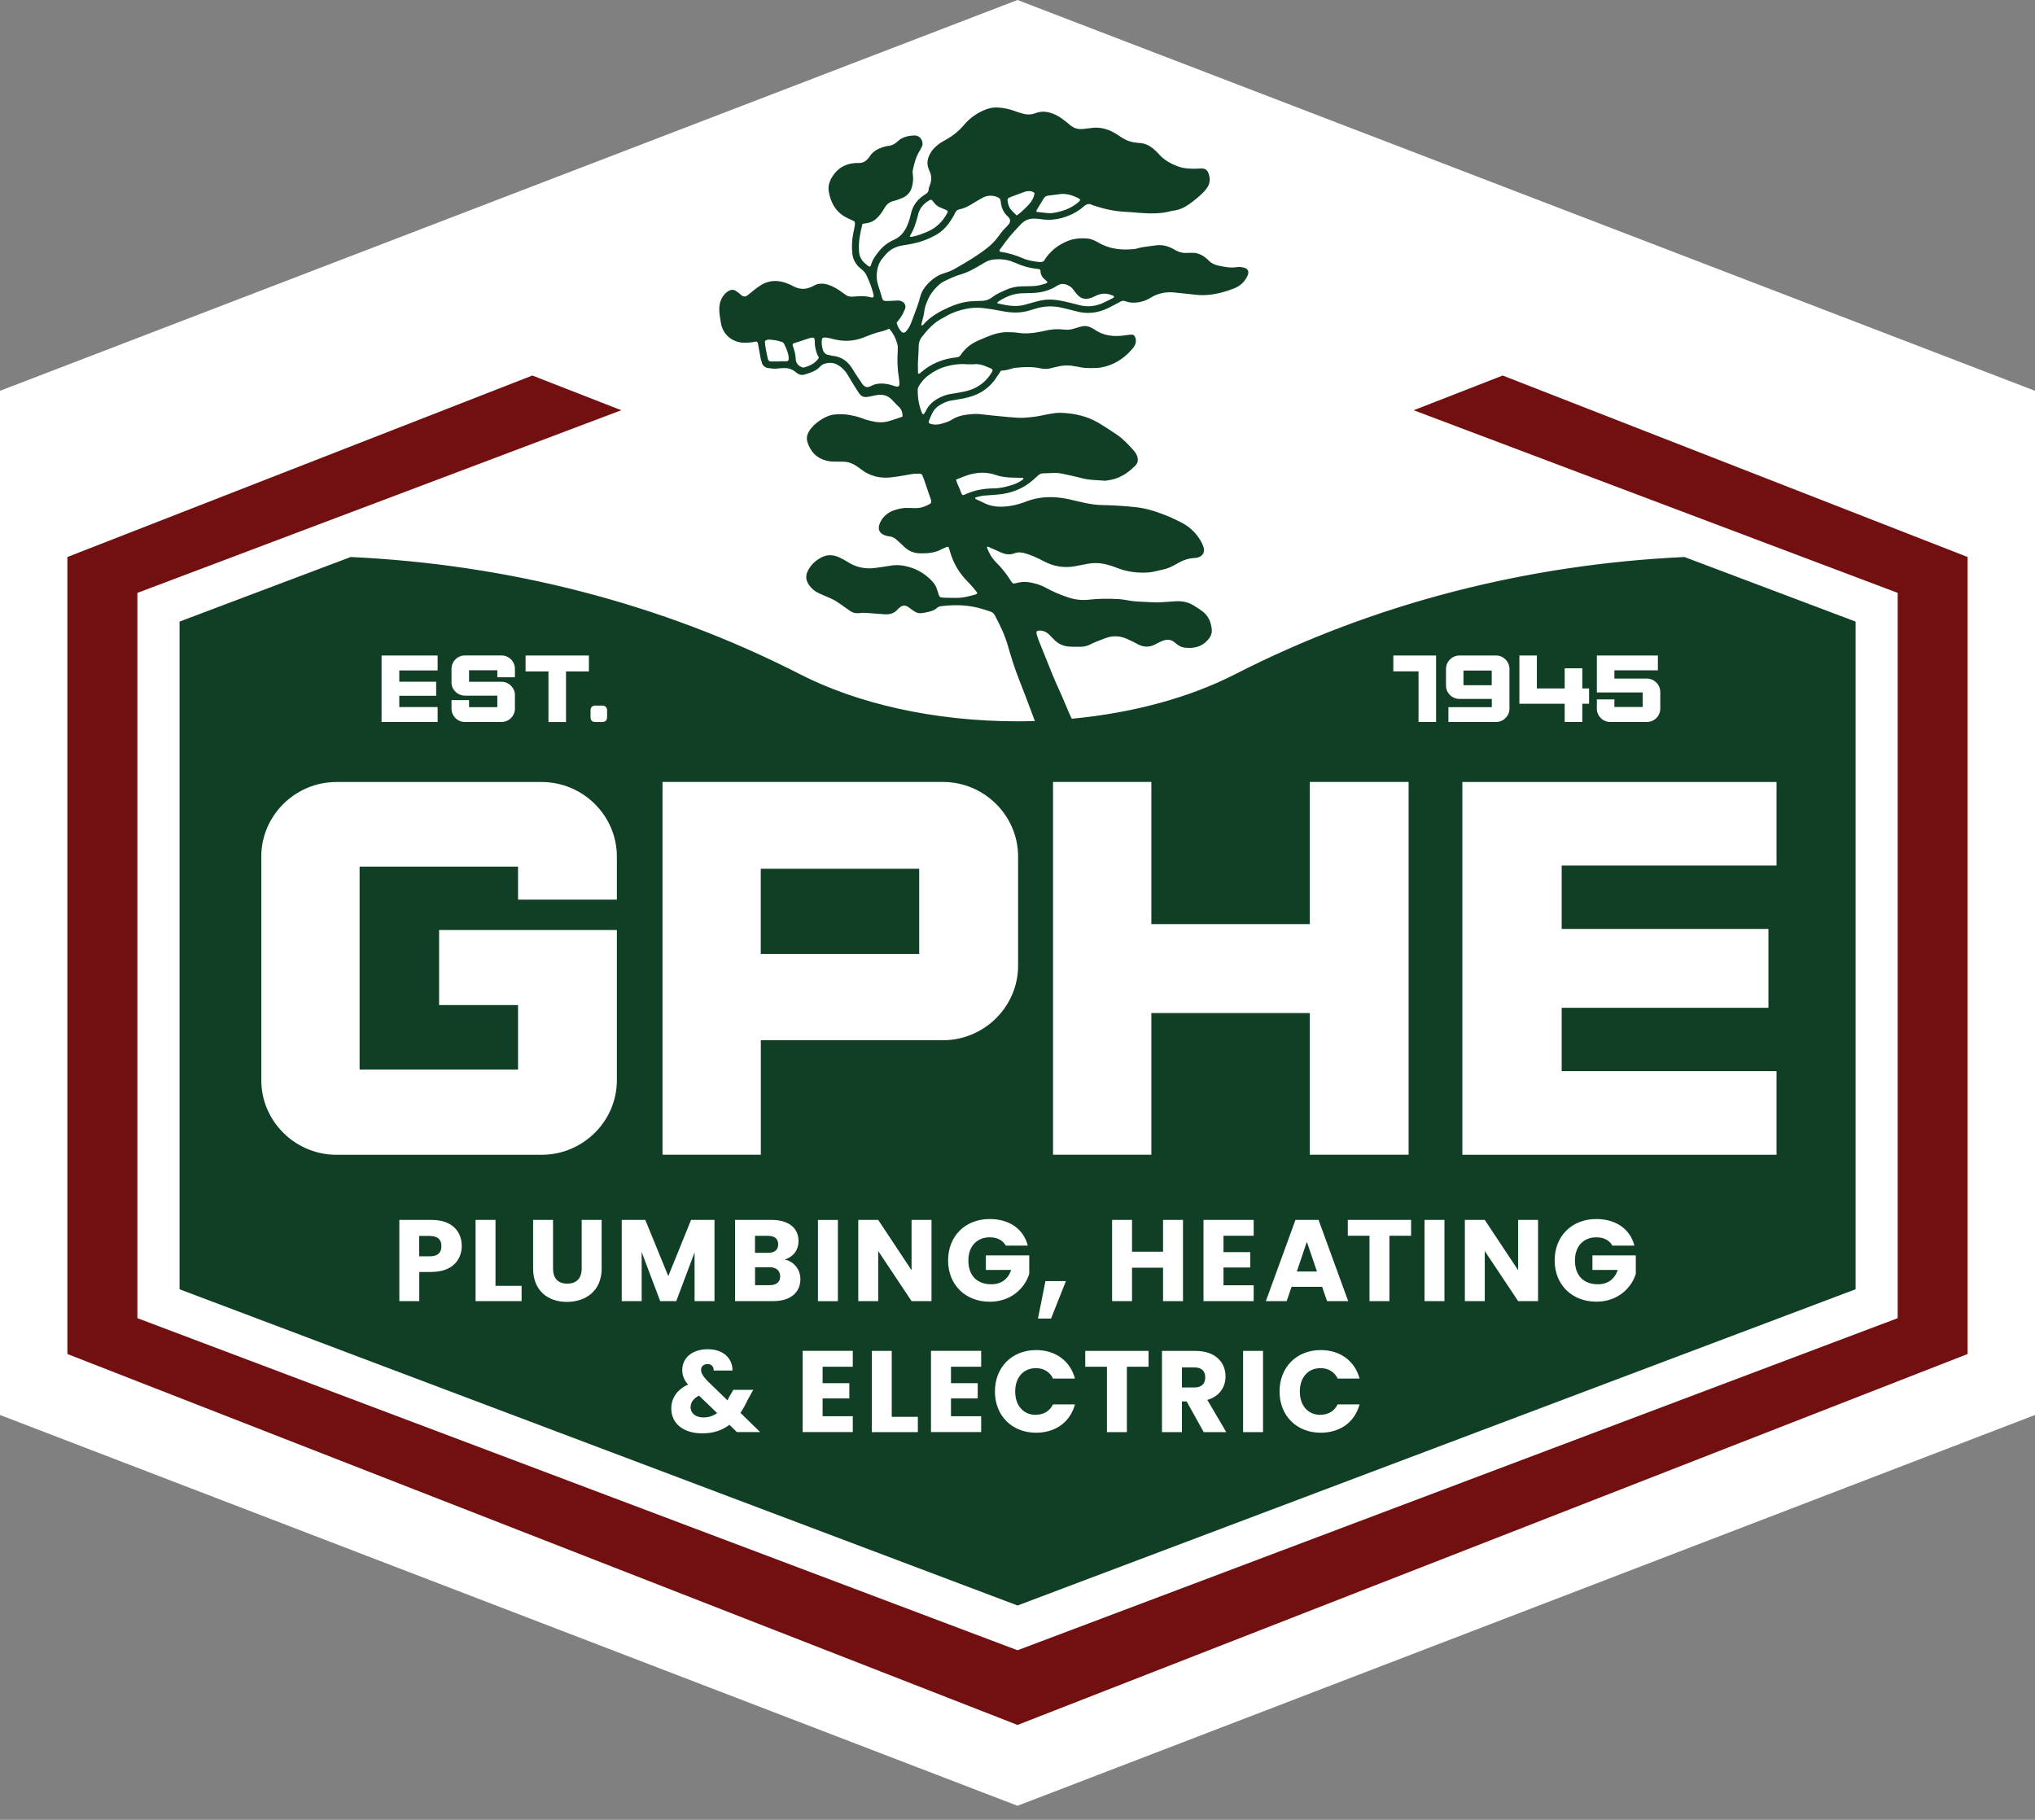 <svg width="123" height="110" viewBox="0 0 123 110" fill="none" xmlns="http://www.w3.org/2000/svg">
<rect x="0" y="0" width="123" height="110" fill="#808080" stroke="none"/>
<path d="M61.5 0L123 23.622V85.53L61.5 109.152L0 85.53V23.622L61.5 0Z" fill="white"/>
<g clip-path="url(#clip0_1232_5434)">
<path d="M90.825 22.699L85.448 24.797L114.7 35.837V79.678L61.502 99.751L8.304 79.678V35.837L37.552 24.797L32.175 22.699L4.073 33.669V81.844L61.502 104.265L118.927 81.844V33.669L90.825 22.699Z" fill="#710F11"/>
<path d="M55.559 52.513H45.982V57.661H55.559V52.513Z" fill="#103F26"/>
<path d="M25.996 74.706H25.339V75.938H25.996C26.475 75.938 26.68 75.701 26.68 75.324C26.68 74.947 26.475 74.71 25.996 74.71V74.706Z" fill="#103F26"/>
<path d="M41.738 85.058C41.738 85.401 42.025 85.679 42.508 85.679C42.833 85.679 43.106 85.588 43.346 85.414L42.248 84.359C41.909 84.535 41.741 84.78 41.741 85.058H41.738Z" fill="#103F26"/>
<path d="M46.423 74.7C46.817 74.7 47.036 74.879 47.036 75.215V75.219C47.036 75.551 46.817 75.728 46.423 75.728H45.633V74.7H46.423Z" fill="#103F26"/>
<path d="M45.637 76.6H46.509V76.597C46.91 76.597 47.156 76.8 47.156 77.15C47.156 77.499 46.923 77.683 46.523 77.683H45.637V76.6Z" fill="#103F26"/>
<path d="M71.438 82.652H72.184C72.635 82.652 72.847 82.889 72.847 83.252C72.847 83.636 72.635 83.867 72.184 83.867H71.438V82.652Z" fill="#103F26"/>
<path d="M78.989 75.062L78.383 76.858H79.601L78.989 75.062Z" fill="#103F26"/>
<path d="M90.163 40.532H88.456V41.418H90.163V40.532Z" fill="#103F26"/>
<path fill-rule="evenodd" clip-rule="evenodd" d="M46.434 22.248C46.246 22.221 46.116 22.112 46.047 21.939L46.054 21.922C46.02 21.834 45.992 21.746 45.975 21.654C45.974 21.648 45.972 21.642 45.971 21.637C45.968 21.627 45.965 21.617 45.965 21.607C45.91 21.321 45.859 21.036 45.808 20.751C45.794 20.68 45.736 20.632 45.664 20.649C45.428 20.707 45.188 20.717 44.945 20.714C44.298 20.7 43.679 20.252 43.569 19.492C43.561 19.439 43.552 19.385 43.543 19.332C43.501 19.072 43.457 18.809 43.48 18.542C43.504 18.267 43.596 18.026 43.771 17.812C43.857 17.707 43.959 17.625 44.083 17.564C44.212 17.5 44.343 17.5 44.466 17.574C44.534 17.619 44.599 17.666 44.661 17.714C44.687 17.734 44.711 17.757 44.736 17.78C44.761 17.803 44.786 17.826 44.812 17.846C44.931 17.941 45.058 17.948 45.178 17.856C45.246 17.803 45.313 17.747 45.38 17.692C45.447 17.636 45.513 17.579 45.582 17.527L45.594 17.518C45.727 17.415 45.863 17.311 46.006 17.225C46.502 16.926 47.023 16.923 47.553 17.12C47.702 17.176 47.844 17.247 47.989 17.319C48.001 17.325 48.014 17.331 48.026 17.337C48.378 17.51 48.724 17.49 49.073 17.33C49.087 17.327 49.1 17.32 49.111 17.313C49.491 17.062 49.874 17.123 50.261 17.289C50.469 17.381 50.665 17.5 50.849 17.632C50.901 17.668 50.944 17.701 50.984 17.73C51.25 17.927 51.3 17.964 51.852 17.91C52.136 17.883 52.414 17.907 52.688 17.985C52.759 18.002 52.821 17.941 52.807 17.87C52.722 17.435 52.554 17.031 52.369 16.631C52.311 16.509 52.229 16.407 52.123 16.319C52.108 16.306 52.093 16.294 52.078 16.282C52.031 16.243 51.982 16.204 51.938 16.163C51.695 15.935 51.551 15.657 51.517 15.324C51.476 14.924 51.486 14.527 51.568 14.133C51.582 14.062 51.596 13.989 51.611 13.917C51.626 13.845 51.64 13.773 51.654 13.702C51.655 13.696 51.656 13.69 51.657 13.684C51.673 13.598 51.69 13.512 51.664 13.427C51.634 13.368 51.581 13.346 51.528 13.325C51.508 13.316 51.488 13.308 51.469 13.298C51.417 13.27 51.364 13.246 51.31 13.222C51.279 13.208 51.247 13.194 51.216 13.179C50.541 12.853 50.213 12.28 50.093 11.577C50.021 11.16 50.199 10.793 50.456 10.471C50.778 10.07 51.212 9.89 51.715 9.853H51.917C52.133 9.853 52.308 9.765 52.448 9.609C52.486 9.568 52.52 9.527 52.547 9.483C52.78 9.1 53.16 8.94 53.571 8.838C53.606 8.829 53.642 8.826 53.679 8.823C53.709 8.82 53.74 8.817 53.769 8.811C53.957 8.774 54.115 8.679 54.255 8.546C54.536 8.282 54.889 8.203 55.255 8.19C55.508 8.18 55.686 8.332 55.748 8.577C55.772 8.668 55.768 8.763 55.727 8.848C55.676 8.957 55.621 9.062 55.559 9.164C55.355 9.501 55.266 9.875 55.178 10.246L55.176 10.254C55.149 10.366 55.162 10.491 55.179 10.61C55.207 10.8 55.183 10.983 55.152 11.166C55.087 11.53 54.899 11.808 54.55 11.961C54.378 12.035 54.2 12.103 54.019 12.147C53.766 12.208 53.588 12.348 53.465 12.568C53.338 12.789 53.198 12.996 53.013 13.176C52.831 13.352 52.626 13.457 52.38 13.491C52.331 13.498 52.283 13.505 52.231 13.513C52.199 13.518 52.165 13.524 52.13 13.529C51.993 14.075 51.88 14.615 51.921 15.182C51.941 15.494 52.061 15.745 52.308 15.938C52.333 15.959 52.359 15.981 52.385 16.003C52.41 16.025 52.436 16.047 52.462 16.067C52.554 16.142 52.612 16.135 52.64 16.03C52.736 15.687 52.937 15.412 53.163 15.144C53.4 14.863 53.69 14.645 54.023 14.499C54.491 14.292 54.741 13.916 54.902 13.464C54.96 13.301 55.015 13.135 55.049 12.965C55.155 12.419 55.467 12.025 55.936 11.74C56.045 11.672 56.124 11.601 56.131 11.462C56.134 11.37 56.169 11.278 56.203 11.194C56.316 10.905 56.316 10.623 56.182 10.342C56.167 10.312 56.156 10.281 56.145 10.249C56.139 10.23 56.132 10.211 56.124 10.192C56.011 9.897 56.052 9.619 56.189 9.344C56.333 9.049 56.566 8.831 56.833 8.645C56.911 8.591 56.995 8.545 57.077 8.5C57.088 8.494 57.099 8.488 57.11 8.482C57.548 8.241 57.938 7.946 58.26 7.559C58.578 7.175 58.979 6.883 59.437 6.676C59.721 6.547 60.019 6.479 60.334 6.5C60.646 6.52 60.944 6.578 61.238 6.68C61.436 6.751 61.642 6.822 61.847 6.876C62.07 6.937 62.299 6.937 62.521 6.863C62.528 6.861 62.534 6.859 62.54 6.856C62.546 6.853 62.552 6.851 62.559 6.849C63.035 6.659 63.483 6.771 63.911 6.995C64.032 7.057 64.143 7.139 64.252 7.221C64.282 7.243 64.312 7.265 64.342 7.287C64.459 7.375 64.572 7.47 64.685 7.565C64.911 7.759 65.171 7.83 65.469 7.793C65.522 7.786 65.575 7.781 65.629 7.777C65.71 7.77 65.791 7.763 65.869 7.749C66.379 7.657 66.855 7.759 67.303 8C67.444 8.075 67.58 8.163 67.71 8.254C68.001 8.461 68.32 8.59 68.676 8.621C68.694 8.622 68.711 8.626 68.728 8.629C68.75 8.634 68.772 8.638 68.796 8.638C69.244 8.638 69.59 8.855 69.891 9.157C69.903 9.169 69.915 9.181 69.927 9.193C69.963 9.227 69.998 9.262 70.031 9.3C70.356 9.676 70.774 9.907 71.236 10.07C71.582 10.192 71.945 10.206 72.307 10.196C72.361 10.196 72.414 10.192 72.468 10.189C72.522 10.186 72.576 10.182 72.629 10.182C72.824 10.182 72.968 10.274 73.037 10.454C73.143 10.739 73.16 11.027 72.992 11.299C72.924 11.411 72.838 11.516 72.746 11.611C72.475 11.889 72.174 12.13 71.856 12.354C71.568 12.555 71.253 12.697 70.897 12.738C70.846 12.745 70.791 12.755 70.74 12.768C70.106 12.938 69.463 12.911 68.82 12.864C68.774 12.86 68.729 12.856 68.683 12.852C68.488 12.835 68.292 12.817 68.097 12.809C67.423 12.782 66.769 12.646 66.133 12.429C66.119 12.424 66.104 12.42 66.09 12.417C66.065 12.411 66.041 12.405 66.02 12.392C65.828 12.283 65.674 12.331 65.513 12.473C65.126 12.816 64.674 13.037 64.175 13.176C63.795 13.281 63.411 13.312 63.021 13.261C62.864 13.237 62.703 13.22 62.542 13.213C62.213 13.2 61.933 13.312 61.71 13.549C61.672 13.59 61.634 13.63 61.596 13.67C61.404 13.874 61.213 14.077 61.036 14.289C60.873 14.486 60.723 14.692 60.572 14.898C60.526 14.961 60.48 15.024 60.434 15.087C60.382 15.151 60.41 15.216 60.498 15.226C60.968 15.287 61.409 15.436 61.844 15.619C62.152 15.752 62.484 15.803 62.819 15.837C62.963 15.854 63.083 15.826 63.155 15.684C63.176 15.639 63.208 15.597 63.241 15.555C63.25 15.544 63.259 15.533 63.268 15.521C63.596 15.083 64.028 14.771 64.534 14.567C64.911 14.418 65.311 14.381 65.718 14.418C65.965 14.438 66.187 14.543 66.393 14.666C67.033 15.039 67.724 15.127 68.45 15.063C68.461 15.062 68.473 15.061 68.484 15.06C68.555 15.055 68.625 15.049 68.689 15.029C68.959 14.946 69.236 14.912 69.513 14.878C69.622 14.865 69.731 14.852 69.84 14.835C70.199 14.781 70.534 14.852 70.853 15.015C70.886 15.033 70.918 15.052 70.951 15.07C71.001 15.098 71.05 15.127 71.099 15.151C71.281 15.243 71.472 15.297 71.678 15.29C71.797 15.283 71.921 15.28 72.04 15.28C72.335 15.273 72.591 15.372 72.824 15.545C72.834 15.552 72.843 15.56 72.852 15.567C72.915 15.618 72.98 15.669 73.037 15.728C73.208 15.911 73.427 16.013 73.666 16.061L73.687 16.065C74.033 16.135 74.382 16.206 74.741 16.149C74.916 16.122 75.087 16.142 75.254 16.2C75.409 16.254 75.48 16.39 75.443 16.549C75.426 16.614 75.402 16.678 75.371 16.736C75.2 17.072 74.922 17.306 74.577 17.439C73.937 17.683 73.276 17.856 72.581 17.839C72.451 17.836 72.317 17.822 72.184 17.807C72.157 17.804 72.129 17.801 72.102 17.798C71.979 17.785 71.856 17.772 71.732 17.758C71.471 17.729 71.208 17.699 70.945 17.676C70.439 17.632 69.963 17.734 69.525 18.009C69.306 18.148 69.069 18.23 68.813 18.27C68.539 18.314 68.279 18.308 68.022 18.206L67.981 18.195C67.888 18.168 67.81 18.185 67.721 18.233C67.68 18.255 67.64 18.276 67.599 18.298C67.393 18.41 67.186 18.521 66.975 18.623C66.359 18.922 65.722 19 65.058 18.817C64.913 18.777 64.769 18.743 64.624 18.708C64.509 18.681 64.393 18.653 64.277 18.623C63.706 18.477 63.138 18.481 62.573 18.664C62.536 18.675 62.499 18.685 62.462 18.695C62.409 18.709 62.355 18.724 62.302 18.742C62.295 18.745 62.289 18.749 62.282 18.749C61.755 18.922 61.221 18.925 60.676 18.823C60.659 18.82 60.643 18.817 60.627 18.815C60.611 18.812 60.594 18.81 60.577 18.806L60.556 18.802C60.159 18.729 59.766 18.656 59.366 18.616C59.027 18.582 58.691 18.606 58.366 18.674C57.962 18.759 57.565 18.891 57.202 19.102C57.19 19.109 57.178 19.116 57.165 19.123C57.12 19.15 57.076 19.176 57.028 19.2C56.47 19.472 56.066 19.913 55.7 20.395C55.628 20.49 55.583 20.588 55.556 20.697C55.539 20.765 55.529 20.836 55.529 20.911C55.526 21.123 55.514 21.335 55.502 21.547C55.494 21.679 55.486 21.812 55.481 21.946C55.476 22.089 55.48 22.23 55.483 22.371C55.485 22.428 55.486 22.486 55.487 22.543C55.487 22.581 55.546 22.604 55.576 22.581C55.611 22.557 55.642 22.533 55.672 22.506C56.285 21.966 57.011 21.685 57.818 21.6C57.935 21.59 58.01 21.549 58.075 21.447C58.332 21.057 58.684 20.778 59.112 20.592C59.14 20.58 59.167 20.568 59.194 20.556C59.411 20.462 59.63 20.367 59.852 20.283C60.18 20.157 60.519 20.076 60.872 20.079C60.905 20.08 60.939 20.08 60.972 20.081C61.141 20.082 61.309 20.084 61.474 20.11C61.96 20.188 62.436 20.147 62.912 20.045C62.933 20.041 62.955 20.037 62.977 20.032C63.02 20.024 63.063 20.016 63.107 20.005C63.504 19.903 63.901 19.872 64.305 19.923C64.548 19.954 64.787 19.916 65.017 19.831C65.041 19.821 65.068 19.814 65.095 19.808C65.155 19.79 65.214 19.774 65.273 19.759C65.303 19.752 65.333 19.744 65.362 19.736C65.595 19.672 65.814 19.726 66.02 19.838C66.054 19.855 66.088 19.876 66.122 19.899C66.691 20.303 67.331 20.371 68.001 20.269C68.135 20.249 68.268 20.232 68.402 20.225C68.487 20.218 68.556 20.266 68.594 20.344C68.724 20.605 68.641 20.84 68.474 21.047C68.467 21.057 68.46 21.064 68.453 21.07C68.289 21.267 68.108 21.45 67.902 21.607C67.512 21.909 67.077 22.109 66.598 22.204C66.376 22.248 66.143 22.248 65.917 22.248C65.66 22.248 65.407 22.234 65.157 22.17C65.114 22.159 65.07 22.154 65.026 22.149C64.99 22.145 64.953 22.14 64.918 22.133C64.541 22.051 64.168 22.092 63.802 22.187C63.76 22.198 63.719 22.207 63.678 22.217C63.627 22.23 63.577 22.242 63.528 22.255C63.316 22.312 63.107 22.312 62.891 22.265C62.374 22.153 61.854 22.18 61.334 22.238C61.297 22.24 61.26 22.251 61.224 22.262C61.209 22.267 61.194 22.271 61.18 22.275C61.142 22.285 61.105 22.295 61.068 22.306C60.886 22.356 60.705 22.406 60.509 22.401C60.481 22.441 60.454 22.48 60.427 22.518C60.366 22.604 60.307 22.686 60.255 22.771C59.787 23.521 59.088 23.921 58.233 24.084C58 24.128 57.765 24.167 57.532 24.205L57.48 24.213C57.223 24.254 56.997 24.369 56.778 24.502C56.59 24.617 56.446 24.777 56.35 24.97C56.281 25.109 56.221 25.257 56.162 25.403L56.145 25.445C56.107 25.53 56.151 25.595 56.247 25.622C56.446 25.679 56.644 25.679 56.843 25.628C57.089 25.564 57.339 25.496 57.555 25.357C57.904 25.13 58.301 25.072 58.702 25.035C58.9 25.017 59.105 25.017 59.304 25.041C59.848 25.102 60.396 25.16 60.944 25.208C60.992 25.212 61.041 25.216 61.09 25.22C61.376 25.244 61.66 25.269 61.946 25.248C62.309 25.221 62.669 25.184 63.021 25.102C63.271 25.045 63.521 25.007 63.774 24.97C63.894 24.953 64.017 24.95 64.137 24.953C64.941 24.984 65.708 25.153 66.403 25.564C66.779 25.791 67.153 26.029 67.515 26.28C67.902 26.545 68.221 26.891 68.532 27.241C68.611 27.329 68.676 27.434 68.72 27.543C68.806 27.753 68.796 27.964 68.628 28.137C68.159 28.619 67.615 28.961 66.927 29.04C66.91 29.042 66.893 29.045 66.877 29.048C66.839 29.054 66.802 29.061 66.766 29.056C66.626 29.043 66.485 29.035 66.344 29.027C66.031 29.01 65.717 28.992 65.41 28.91C65.069 28.818 64.723 28.744 64.376 28.669C64.33 28.659 64.283 28.649 64.236 28.639C63.997 28.585 63.757 28.578 63.514 28.595C63.141 28.619 63.016 28.596 62.911 28.632C62.807 28.668 62.724 28.76 62.446 29.009C61.834 29.555 61.104 29.823 60.293 29.895C60.048 29.918 59.799 29.934 59.554 29.951L59.53 29.953C59.349 29.962 59.176 30.009 59.007 30.055C58.987 30.061 58.968 30.066 58.948 30.071C58.941 30.126 58.958 30.163 58.996 30.18C59.052 30.206 59.109 30.231 59.167 30.256C59.258 30.295 59.348 30.335 59.434 30.38C59.947 30.655 60.492 30.665 61.043 30.584C61.375 30.533 61.697 30.441 62.011 30.319C62.699 30.047 63.411 30 64.144 30.095C64.456 30.137 64.758 30.21 65.06 30.282C65.225 30.322 65.39 30.362 65.558 30.397C65.913 30.472 66.269 30.523 66.632 30.529C67.331 30.543 68.025 30.587 68.72 30.665C69.083 30.706 69.432 30.794 69.778 30.903C70.367 31.09 70.931 31.331 71.476 31.622C71.958 31.884 72.331 32.26 72.598 32.736C72.663 32.851 72.715 32.977 72.752 33.102C72.835 33.364 72.691 33.615 72.424 33.693C72.335 33.717 72.239 33.727 72.147 33.733C71.845 33.75 71.568 33.842 71.305 33.981C71.294 33.988 71.281 33.995 71.27 34.002C70.936 34.182 70.792 34.265 70.639 34.324C70.468 34.39 70.284 34.427 69.809 34.538C69.679 34.568 69.545 34.592 69.412 34.602C68.775 34.646 68.156 34.572 67.556 34.341C67.283 34.236 67.005 34.141 66.715 34.083C66.382 34.019 66.05 34.019 65.718 34.083C65.469 34.134 65.219 34.185 64.969 34.229C64.298 34.348 63.665 34.236 63.066 33.913C62.71 33.723 62.347 33.557 61.957 33.445C61.745 33.384 61.532 33.364 61.327 33.442C61.046 33.55 60.776 33.516 60.509 33.397C60.3 33.306 60.095 33.214 59.886 33.119C59.879 33.116 59.871 33.112 59.864 33.109C59.802 33.081 59.738 33.053 59.677 33.038C59.66 33.065 59.65 33.078 59.65 33.085C59.776 33.425 59.951 33.74 60.211 33.995C60.547 34.327 60.834 34.691 61.084 35.088C61.087 35.093 61.091 35.099 61.094 35.105C61.132 35.168 61.171 35.234 61.265 35.278C61.371 35.254 61.501 35.227 61.631 35.2C61.83 35.163 62.029 35.166 62.23 35.2C62.576 35.261 62.908 35.356 63.216 35.529C63.651 35.77 64.106 35.96 64.579 36.116C64.993 36.255 65.417 36.296 65.849 36.245C66.424 36.181 67.002 36.181 67.577 36.211C67.783 36.22 67.988 36.256 68.192 36.292C68.225 36.298 68.259 36.304 68.292 36.309C68.532 36.35 68.772 36.367 69.015 36.374C69.159 36.378 69.305 36.386 69.45 36.394C69.546 36.399 69.641 36.404 69.737 36.408C69.857 36.415 69.98 36.415 70.1 36.408C70.408 36.391 70.716 36.371 71.024 36.347C71.438 36.316 71.825 36.391 72.177 36.615C72.196 36.627 72.215 36.639 72.234 36.651C72.397 36.754 72.558 36.856 72.708 36.975C73.054 37.25 73.204 37.63 73.242 38.054C73.259 38.244 73.208 38.427 73.088 38.58C72.876 38.852 72.615 39.048 72.27 39.123C72.058 39.171 71.842 39.171 71.63 39.15C71.469 39.137 71.318 39.072 71.185 38.977C71.13 38.94 71.075 38.896 71.027 38.852C70.788 38.631 70.517 38.638 70.24 38.746C70.103 38.801 69.973 38.869 69.843 38.94C69.484 39.137 69.128 39.13 68.768 38.94C68.743 38.927 68.719 38.913 68.694 38.9C68.624 38.863 68.555 38.826 68.484 38.791C68.465 38.782 68.447 38.772 68.428 38.763C68.314 38.708 68.201 38.653 68.084 38.604C67.669 38.431 67.259 38.41 66.831 38.57C66.788 38.586 66.745 38.602 66.702 38.618C66.443 38.713 66.184 38.808 65.941 38.933C65.736 39.042 65.52 39.099 65.287 39.096C65.203 39.094 65.118 39.094 65.032 39.094C64.876 39.094 64.72 39.094 64.565 39.079C64.267 39.048 63.997 38.926 63.774 38.723C63.696 38.652 63.622 38.574 63.548 38.497C63.502 38.448 63.455 38.4 63.408 38.353C63.271 38.217 63.11 38.132 62.912 38.118C62.641 38.105 62.6 38.149 62.682 38.41C62.72 38.536 62.761 38.665 62.812 38.787C62.94 39.097 63.063 39.407 63.187 39.718C63.451 40.384 63.716 41.05 64.017 41.703C64.141 41.968 64.254 42.239 64.368 42.51C64.454 42.718 64.541 42.925 64.633 43.132C64.671 43.219 64.713 43.305 64.755 43.392C64.764 43.409 64.772 43.426 64.781 43.444C68.556 43.091 71.958 42.134 74.645 40.759C83.069 36.449 92.362 34.11 101.813 33.669L112.156 37.572V77.931L61.505 97.046L10.853 77.931V37.572L21.197 33.669C30.651 34.11 39.941 36.449 48.364 40.759C51.808 42.521 56.429 43.6 61.505 43.6C61.854 43.6 62.203 43.593 62.549 43.583C62.237 42.745 61.926 41.906 61.594 41.075C61.33 40.406 61.115 39.724 60.919 39.032C60.735 38.387 60.447 37.786 60.132 37.199C60.074 37.087 59.989 37.005 59.869 36.968C59.816 36.951 59.764 36.934 59.711 36.917C59.51 36.851 59.308 36.785 59.102 36.734C58.39 36.561 57.668 36.55 56.942 36.635C56.934 36.636 56.925 36.638 56.916 36.639C56.819 36.651 56.723 36.662 56.644 36.737C56.473 36.9 56.251 36.958 56.028 37.005C55.508 37.114 55.46 37.1 55.025 36.785C54.981 36.751 54.94 36.72 54.895 36.69C54.714 36.571 54.546 36.581 54.378 36.72C54.327 36.761 54.279 36.812 54.235 36.859C54.029 37.087 53.759 37.148 53.468 37.131C53.257 37.12 53.046 37.102 52.837 37.084C52.659 37.069 52.481 37.053 52.304 37.043C52.171 37.036 52.037 37.049 51.904 37.063C51.709 37.083 51.534 37.036 51.373 36.924C51.164 36.775 50.959 36.629 50.75 36.483C50.531 36.327 50.295 36.197 50.045 36.099C49.889 36.036 49.732 35.965 49.578 35.896C49.55 35.883 49.522 35.871 49.494 35.858C49.268 35.756 49.083 35.604 48.936 35.41C48.69 35.084 48.659 34.782 48.881 34.406C49.073 34.076 49.361 33.832 49.706 33.666C49.98 33.533 50.281 33.533 50.569 33.628C50.712 33.677 50.849 33.75 50.983 33.821L51.004 33.832C51.074 33.868 51.141 33.91 51.208 33.952C51.266 33.987 51.324 34.023 51.383 34.056C51.87 34.324 52.39 34.406 52.937 34.324C53.045 34.308 53.151 34.293 53.258 34.279C53.444 34.253 53.629 34.227 53.814 34.195C54.221 34.12 54.618 34.171 55.005 34.29C55.515 34.443 55.95 34.724 56.319 35.108C56.47 35.264 56.583 35.441 56.644 35.651C56.65 35.673 56.657 35.694 56.665 35.715C56.671 35.732 56.677 35.749 56.682 35.767C56.737 35.949 56.759 36.037 56.815 36.081C56.874 36.126 56.971 36.124 57.182 36.133C57.276 36.136 57.37 36.136 57.464 36.136C57.558 36.136 57.652 36.136 57.746 36.14C58.16 36.153 58.551 36.047 58.942 35.941L58.972 35.933C58.994 35.926 59.015 35.908 59.039 35.887C59.051 35.877 59.064 35.865 59.078 35.855C58.972 35.688 58.843 35.545 58.714 35.4C58.693 35.376 58.671 35.352 58.65 35.329C58.597 35.268 58.54 35.21 58.484 35.151C58.438 35.105 58.393 35.058 58.349 35.01C57.88 34.497 57.565 33.903 57.391 33.234C57.38 33.196 57.364 33.156 57.351 33.123C57.344 33.104 57.337 33.086 57.332 33.072C57.267 33.038 57.225 33.058 57.185 33.078C57.177 33.081 57.169 33.085 57.161 33.089C57.138 33.099 57.115 33.108 57.091 33.118C57.028 33.145 56.965 33.172 56.904 33.204C56.504 33.421 56.062 33.455 55.617 33.448C55.241 33.442 54.912 33.309 54.642 33.041C54.548 32.946 54.449 32.857 54.349 32.768C54.299 32.724 54.249 32.679 54.2 32.634C54.081 32.522 53.944 32.444 53.776 32.423C53.708 32.417 53.642 32.403 53.578 32.386C53.513 32.369 53.447 32.349 53.389 32.318C53.16 32.196 53.071 32.002 53.139 31.751C53.208 31.5 53.348 31.293 53.547 31.123C53.68 31.008 53.827 30.92 53.995 30.862C54.272 30.764 54.556 30.692 54.858 30.703C54.931 30.706 55.005 30.707 55.078 30.708C55.152 30.709 55.226 30.709 55.299 30.713C55.518 30.723 55.727 30.682 55.926 30.594C56.147 30.495 56.251 30.45 56.281 30.376C56.309 30.305 56.271 30.209 56.203 30.014C56.123 29.787 56.046 29.561 55.969 29.335C55.931 29.222 55.892 29.108 55.854 28.995C55.823 28.907 55.789 28.819 55.751 28.734C55.72 28.669 55.665 28.632 55.594 28.632C55.419 28.625 55.248 28.632 55.073 28.663C54.98 28.679 54.887 28.695 54.794 28.712C54.491 28.765 54.188 28.819 53.882 28.853C53.201 28.931 52.575 28.788 52.03 28.357C51.938 28.283 51.839 28.215 51.736 28.15C51.507 28.001 51.257 27.913 50.98 27.909C50.936 27.908 50.892 27.907 50.849 27.906C50.718 27.903 50.587 27.9 50.456 27.902C50.281 27.906 50.11 27.886 49.939 27.841C49.354 27.695 48.998 27.305 48.813 26.752C48.731 26.511 48.768 26.28 48.905 26.063C49.07 25.795 49.295 25.591 49.552 25.418C49.833 25.228 50.134 25.079 50.476 25.052C50.757 25.028 51.038 25.031 51.318 25.079C51.609 25.13 51.897 25.197 52.171 25.306C52.397 25.394 52.633 25.449 52.869 25.493C53.133 25.54 53.4 25.54 53.666 25.472C53.864 25.421 54.056 25.354 54.251 25.286C54.349 25.251 54.449 25.217 54.55 25.184C54.556 24.956 54.508 24.763 54.341 24.604C54.24 24.51 54.146 24.41 54.051 24.311C53.999 24.255 53.946 24.2 53.892 24.145C53.66 23.908 53.369 23.83 53.047 23.874C52.931 23.89 52.817 23.915 52.704 23.939C52.647 23.952 52.591 23.964 52.533 23.976C52.191 24.04 52.054 23.982 51.863 23.68L51.827 23.623C51.626 23.306 51.424 22.985 51.236 22.659C51.185 22.567 51.123 22.486 51.055 22.407C50.956 22.296 50.846 22.194 50.719 22.109C50.524 21.977 50.312 21.915 50.072 21.939C49.881 21.959 49.71 22.007 49.573 22.156C49.326 22.427 48.992 22.528 48.659 22.629C48.645 22.633 48.632 22.637 48.618 22.642C48.46 22.689 48.299 22.655 48.163 22.547C48.142 22.53 48.121 22.514 48.099 22.497C48.078 22.481 48.056 22.465 48.036 22.448C47.861 22.309 47.656 22.248 47.437 22.248C47.29 22.248 47.142 22.258 46.995 22.275C46.804 22.299 46.619 22.275 46.434 22.248ZM64.425 77.439H63.189L62.737 79.702H63.528L64.425 77.439ZM56.99 47.266H40.044V69.799H45.986V62.878H56.99C59.489 62.878 61.536 60.848 61.536 58.371V51.773C61.536 49.295 59.489 47.266 56.99 47.266ZM50.644 78.65V73.742H49.439V78.65H50.644ZM35.987 42.65C35.796 42.65 35.693 42.751 35.693 42.948V43.345C35.693 43.542 35.796 43.644 35.987 43.644H36.391C36.583 43.644 36.693 43.539 36.693 43.345V42.948C36.693 42.751 36.583 42.65 36.391 42.65H35.987ZM35.594 39.622H31.767V40.583H33.15V43.644H34.211V40.583H35.594V39.622ZM28.351 42.32H27.29V42.836C27.29 43.278 27.656 43.641 28.101 43.641H30.312C30.757 43.641 31.123 43.278 31.123 42.836V41.991C31.11 41.56 30.754 41.211 30.312 41.211H28.351V40.515H30.059V40.939H31.123V40.423C31.123 39.982 30.757 39.619 30.312 39.619H28.101C27.656 39.619 27.29 39.982 27.29 40.423V41.268C27.297 41.699 27.66 42.049 28.118 42.049H30.059V42.745H28.351V42.32ZM26.451 39.622H23.063V43.641H26.451V42.738H24.134V42.056H26.362V41.207H24.134V40.525H26.451V39.622ZM25.342 76.885H26.088L26.092 76.882C27.352 76.882 27.909 76.128 27.909 75.317C27.909 74.418 27.304 73.739 26.092 73.739H24.137V78.647H25.342V76.885ZM28.745 78.647H31.527V77.724H29.949V73.739H28.745V78.647ZM34.266 78.694C35.409 78.694 36.367 78.026 36.367 76.668H36.364V73.739H35.159V76.675C35.159 77.255 34.858 77.591 34.286 77.591C33.715 77.591 33.427 77.255 33.427 76.675V73.739H32.222V76.668C32.222 78.022 33.122 78.694 34.266 78.694ZM31.312 54.379H37.285V51.776C37.285 49.298 35.238 47.269 32.739 47.269H20.338C17.839 47.269 15.793 49.298 15.793 51.776V65.295C15.793 67.772 17.839 69.802 20.338 69.802H32.739C35.238 69.802 37.285 67.772 37.285 65.295V56.216H26.54V60.753H31.312V64.65H21.735V52.384H31.312V54.379ZM38.784 78.647V75.697H38.791L39.903 78.647H40.875L41.981 75.704V78.647H43.186V73.739H41.769L40.393 77.136L39.003 73.739H37.579V78.647H38.784ZM44.086 86.124L44.541 86.562H45.944L44.753 85.401C44.911 85.17 45.058 84.909 45.191 84.617L45.53 84.009H44.325L44.065 84.451C44.048 84.494 44.028 84.536 44.008 84.575C43.995 84.6 43.983 84.624 43.973 84.647L42.768 83.48C42.508 83.205 42.374 83.011 42.374 82.801C42.374 82.591 42.542 82.451 42.768 82.451C42.98 82.451 43.141 82.577 43.134 82.842H44.271C44.291 82.163 43.768 81.555 42.782 81.555C41.796 81.555 41.238 82.115 41.238 82.808C41.238 83.124 41.331 83.388 41.584 83.69C40.899 84.009 40.574 84.535 40.574 85.136C40.574 86.046 41.3 86.64 42.45 86.64C43.1 86.64 43.634 86.467 44.086 86.124ZM44.428 78.647H46.735C47.779 78.647 48.378 78.124 48.378 77.313C48.378 76.753 48.005 76.251 47.427 76.132C47.906 75.989 48.265 75.606 48.265 75.012C48.265 74.234 47.666 73.739 46.657 73.739H44.428V78.647ZM49.72 82.614H51.544V81.654H48.512V86.562H51.544V85.605H49.72V84.529H51.336V83.606H49.72V82.614ZM53.081 73.739H51.876V78.647H53.081V75.619L55.097 78.647H56.302V73.739H55.097V76.78L53.081 73.739ZM52.694 86.565H55.477V85.642H53.899V81.657H52.694V86.565ZM57.48 82.614H59.304V81.654H56.271V86.562H59.304V85.605H57.48V84.529H59.095V83.606H57.48V82.614ZM59.821 73.685C58.342 73.685 57.305 74.716 57.305 76.186V76.189C57.305 77.656 58.346 78.684 59.828 78.684C61.132 78.684 61.957 77.839 62.21 76.994V75.884H59.588V76.763H61.118C60.937 77.313 60.519 77.629 59.92 77.629C59.051 77.629 58.53 77.099 58.53 76.189C58.53 75.338 59.044 74.791 59.821 74.791C60.273 74.791 60.608 74.964 60.793 75.293H62.124C61.864 74.285 61.005 73.685 59.821 73.685ZM63.648 84.888C63.442 85.306 63.069 85.516 62.61 85.516V85.523C61.868 85.523 61.361 84.977 61.361 84.111C61.361 83.246 61.871 82.699 62.61 82.699C63.069 82.699 63.442 82.906 63.648 83.327H64.972C64.688 82.265 63.802 81.606 62.624 81.606C61.166 81.606 60.136 82.642 60.136 84.108C60.136 85.574 61.166 86.602 62.624 86.602C63.802 86.602 64.692 85.951 64.972 84.888H63.648ZM68.111 82.614H69.422V81.657H65.595V82.614H66.906V86.565H68.111V82.614ZM70.298 73.739V75.66H68.422V73.739H67.218V78.647H68.422V76.627H70.298V78.647H71.503V73.739H70.298ZM71.725 84.712L72.756 86.565H74.118L72.975 84.62C73.735 84.396 74.074 83.816 74.074 83.202C74.074 82.35 73.468 81.657 72.256 81.657H70.233V86.565H71.438V84.712H71.725ZM75.566 76.614V75.687H73.95V74.696H75.775V73.739H72.742V78.647H75.775V77.69H73.95V76.614H75.566ZM75.135 86.565H76.34V81.657H75.135V86.565ZM80.851 84.888C80.645 85.306 80.272 85.516 79.814 85.516V85.523C79.071 85.523 78.564 84.977 78.564 84.111C78.564 83.246 79.074 82.699 79.814 82.699C80.272 82.699 80.645 82.906 80.851 83.327H82.175C81.891 82.265 81.005 81.606 79.828 81.606C78.369 81.606 77.339 82.642 77.339 84.108C77.339 85.574 78.369 86.602 79.828 86.602C81.005 86.602 81.895 85.951 82.175 84.888H80.851ZM78.301 73.739L76.511 78.647H77.77L78.065 77.781H79.913L80.211 78.647H81.488L79.697 73.739H78.301ZM83.979 74.696H85.29V73.739H81.464V74.696H82.775V78.647H83.979V74.696ZM91.76 78.647H92.964V73.739H91.76V76.78L89.743 73.739H88.539V78.647H89.743V75.619L91.76 78.647ZM96.49 78.681C97.794 78.681 98.619 77.836 98.872 76.99V75.884H96.25V76.763H97.78C97.599 77.313 97.181 77.629 96.582 77.629C95.713 77.629 95.193 77.099 95.193 76.189C95.193 75.338 95.706 74.791 96.483 74.791C96.935 74.791 97.27 74.964 97.455 75.293H98.787C98.527 74.285 97.667 73.685 96.483 73.685C95.004 73.685 93.967 74.72 93.967 76.186C93.967 77.652 95.008 78.681 96.49 78.681ZM94.392 52.319H107.378V47.269H88.388V69.802H107.378V64.748H94.392V60.916H106.889V56.151H94.392V52.319ZM97.578 42.276H96.517V42.836C96.517 43.278 96.884 43.641 97.329 43.641H99.54C99.985 43.641 100.351 43.278 100.351 42.836V41.821C100.344 41.38 99.985 41.017 99.54 41.017H97.578V40.518H100.207V39.622H96.517V41.855H99.287V42.734H97.578V42.276ZM92.892 39.622H91.835V42.538H94.573V43.641H95.638V42.538H96.048V41.614H95.638V40.396H94.573V41.614H92.892V39.622ZM88.213 39.622C87.769 39.622 87.402 39.985 87.402 40.426H87.399V41.441C87.399 41.883 87.765 42.246 88.21 42.246H90.168V42.745H87.546V43.641H90.425C90.87 43.641 91.236 43.274 91.236 42.836V40.426C91.229 39.985 90.866 39.622 90.425 39.622H88.213ZM86.102 78.647H87.306V73.739H86.102V78.647ZM86.8 39.622H84.216V40.579H85.739V43.641H86.8V39.622ZM79.167 47.266V55.859H69.59V47.266H63.648V69.799H69.59V61.235H79.167V69.799H85.14V47.266H79.167ZM60.201 28.714C59.595 28.5 58.989 28.547 58.394 28.751L58.397 28.754C58.255 28.802 58.116 28.858 57.971 28.917C57.91 28.942 57.848 28.967 57.784 28.992C57.824 29.143 57.886 29.282 57.947 29.421C57.998 29.535 58.048 29.648 58.085 29.766C58.098 29.809 58.124 29.848 58.149 29.885C58.159 29.9 58.169 29.914 58.178 29.929C58.192 29.927 58.204 29.925 58.215 29.924C58.239 29.921 58.257 29.919 58.274 29.912C58.838 29.644 59.437 29.525 60.06 29.521C60.451 29.518 60.827 29.423 61.197 29.308C61.416 29.24 61.618 29.134 61.803 29.002C61.823 28.989 61.84 28.965 61.854 28.944C61.861 28.938 61.854 28.917 61.851 28.907C61.847 28.897 61.833 28.883 61.827 28.883C61.652 28.877 61.481 28.873 61.306 28.873C60.93 28.866 60.56 28.839 60.201 28.714ZM62.865 12.356C62.793 12.475 62.72 12.594 62.648 12.714C62.642 12.725 62.643 12.742 62.645 12.764C62.647 12.777 62.648 12.791 62.648 12.806C62.73 12.815 62.813 12.825 62.897 12.835C63.035 12.851 63.175 12.868 63.316 12.88C63.408 12.891 63.504 12.894 63.596 12.88C64.206 12.796 64.767 12.595 65.229 12.178C65.246 12.163 65.258 12.142 65.271 12.117C65.279 12.103 65.287 12.088 65.297 12.073C65.282 12.061 65.267 12.047 65.252 12.034C65.225 12.011 65.2 11.987 65.171 11.974C64.832 11.811 64.479 11.686 64.093 11.73C63.986 11.742 63.879 11.757 63.773 11.772C63.642 11.79 63.51 11.808 63.377 11.822C63.247 11.835 63.151 11.883 63.083 11.998C63.011 12.118 62.938 12.237 62.865 12.356ZM48.495 22.204C48.529 22.218 48.577 22.221 48.611 22.211H48.614C48.964 22.102 49.289 21.956 49.497 21.623C49.316 21.308 49.244 20.958 49.244 20.595C49.244 20.48 49.217 20.432 49.165 20.415C49.133 20.402 49.089 20.408 49.036 20.414L49.025 20.415C48.984 20.422 48.946 20.432 48.909 20.446C48.594 20.548 48.276 20.653 47.961 20.758C47.919 20.772 47.899 20.829 47.916 20.887V20.897C48.019 21.172 48.097 21.454 48.097 21.749C48.097 21.756 48.099 21.763 48.101 21.769C48.103 21.776 48.104 21.783 48.104 21.79C48.152 22.004 48.289 22.136 48.495 22.204ZM56.117 22.686C55.888 22.852 55.706 23.069 55.556 23.307V23.304C55.505 23.385 55.47 23.466 55.47 23.565C55.464 24.047 55.542 24.515 55.727 24.967C55.737 24.99 55.754 25.017 55.775 25.028C55.792 25.041 55.833 25.041 55.843 25.028C55.885 24.973 55.919 24.916 55.946 24.858C56.134 24.471 56.436 24.2 56.826 24.02C57.021 23.931 57.219 23.85 57.435 23.819C57.595 23.797 57.757 23.767 57.918 23.738C57.994 23.724 58.071 23.71 58.147 23.697C58.927 23.561 59.547 23.185 59.951 22.492C60.019 22.377 60.009 22.326 59.896 22.275C59.864 22.261 59.833 22.247 59.801 22.233C59.723 22.199 59.644 22.164 59.564 22.133C59.338 22.044 59.109 21.987 58.859 22.017C58.784 22.026 58.708 22.024 58.612 22.021C58.555 22.019 58.49 22.017 58.414 22.017C58.051 21.983 57.617 22.027 57.185 22.15C56.792 22.258 56.439 22.445 56.117 22.686ZM54.348 22.981C54.344 22.94 54.341 22.903 54.334 22.862V22.859C54.242 22.306 54.221 21.753 54.262 21.192V21.148C54.272 21.043 54.269 20.934 54.245 20.833C54.159 20.48 54.005 20.161 53.745 19.872C53.694 19.891 53.645 19.91 53.599 19.928C53.494 19.97 53.4 20.007 53.3 20.028C52.931 20.11 52.585 20.245 52.236 20.385C51.743 20.585 51.226 20.646 50.699 20.565C50.528 20.537 50.357 20.497 50.189 20.453C50.055 20.419 49.929 20.392 49.792 20.405C49.73 20.412 49.693 20.446 49.682 20.503C49.645 20.704 49.672 20.897 49.72 21.094C49.768 21.294 49.877 21.427 50.093 21.457C50.13 21.462 50.166 21.472 50.203 21.482C50.245 21.493 50.287 21.505 50.329 21.508C50.846 21.562 51.216 21.817 51.486 22.238C51.492 22.248 51.499 22.258 51.506 22.268C51.518 22.286 51.53 22.304 51.541 22.323C51.667 22.539 51.808 22.746 51.949 22.953C52.002 23.032 52.056 23.112 52.109 23.192C52.133 23.226 52.157 23.259 52.184 23.287C52.287 23.388 52.407 23.433 52.551 23.375C52.602 23.355 52.65 23.334 52.698 23.31C52.917 23.195 53.153 23.171 53.4 23.188C53.591 23.202 53.776 23.239 53.951 23.3C54.392 23.456 54.382 23.344 54.348 22.981ZM67.283 18.006C67.296 18.002 67.314 17.982 67.314 17.982L67.31 17.988C67.317 17.982 67.324 17.975 67.327 17.965C67.341 17.938 67.331 17.9 67.307 17.887C67.125 17.798 66.94 17.751 66.755 17.751C66.605 17.751 66.454 17.782 66.3 17.849C66.259 17.867 66.218 17.887 66.177 17.906C66.049 17.966 65.922 18.026 65.777 18.05C65.547 18.087 65.352 18.036 65.184 17.88C65.095 17.798 65.02 17.703 64.948 17.608C64.942 17.6 64.936 17.592 64.93 17.583C64.858 17.483 64.785 17.382 64.678 17.317C64.428 17.16 64.178 17.089 63.894 17.272C63.432 17.568 62.915 17.7 62.367 17.71C62.152 17.714 61.94 17.72 61.724 17.73C61.197 17.754 60.738 17.968 60.31 18.25C60.307 18.253 60.304 18.259 60.299 18.271C60.294 18.283 60.286 18.301 60.273 18.328C60.618 18.416 60.947 18.481 61.282 18.494H61.426C61.471 18.494 61.519 18.491 61.566 18.487C61.686 18.477 61.803 18.46 61.919 18.426C62.047 18.389 62.177 18.354 62.306 18.319C62.435 18.285 62.564 18.25 62.693 18.212C63.035 18.117 63.381 18.087 63.73 18.121C63.932 18.138 64.13 18.175 64.325 18.219C64.626 18.284 64.924 18.362 65.222 18.44C65.664 18.555 66.105 18.532 66.526 18.372C66.709 18.303 66.884 18.212 67.059 18.12C67.133 18.081 67.208 18.043 67.283 18.006ZM61.238 15.838C61.228 15.834 61.217 15.83 61.207 15.826L61.204 15.82C60.858 15.691 60.502 15.65 60.136 15.677C59.92 15.694 59.718 15.748 59.53 15.864C59.356 15.97 59.177 16.072 59 16.172C58.968 16.19 58.936 16.209 58.904 16.227C58.623 16.383 58.332 16.515 58.02 16.604C57.693 16.697 57.385 16.848 57.081 16.997L57.059 17.008C56.963 17.052 56.87 17.113 56.792 17.184C56.607 17.347 56.442 17.52 56.306 17.717C56.23 17.822 56.162 17.934 56.107 18.06L56.102 18.071C55.998 18.312 55.894 18.549 55.867 18.817C55.852 18.953 55.819 19.09 55.786 19.226C55.781 19.246 55.776 19.265 55.772 19.285C55.763 19.32 55.754 19.354 55.745 19.389C55.721 19.48 55.697 19.572 55.683 19.665C55.764 19.679 55.8 19.636 55.832 19.595C55.84 19.587 55.846 19.578 55.854 19.57C56.268 19.115 56.795 18.827 57.346 18.579C57.76 18.392 58.195 18.257 58.657 18.216C58.859 18.199 59.057 18.189 59.26 18.189C59.52 18.192 59.763 18.131 59.971 17.965C60.194 17.791 60.448 17.678 60.704 17.565C60.743 17.548 60.782 17.531 60.82 17.513C61.104 17.388 61.402 17.317 61.714 17.31C61.828 17.306 61.942 17.305 62.056 17.303C62.17 17.301 62.284 17.299 62.398 17.296C62.696 17.286 62.983 17.221 63.261 17.116C63.295 17.103 63.312 17.042 63.288 17.018C63.275 17.006 63.263 16.994 63.25 16.982C63.224 16.959 63.199 16.935 63.172 16.913C63.001 16.77 62.888 16.6 62.888 16.366C62.888 16.349 62.879 16.332 62.87 16.315C62.867 16.308 62.863 16.302 62.86 16.295C62.852 16.291 62.844 16.287 62.836 16.282C62.82 16.273 62.804 16.264 62.788 16.264C62.302 16.22 61.84 16.098 61.395 15.898C61.354 15.881 61.31 15.864 61.269 15.85C61.258 15.847 61.248 15.843 61.238 15.838ZM61.618 11.71C61.46 11.77 61.303 11.829 61.145 11.886C60.879 11.984 60.865 12.012 60.93 12.297C60.974 12.483 61.053 12.643 61.193 12.775C61.241 12.819 61.287 12.863 61.34 12.915C61.374 12.949 61.411 12.985 61.453 13.026C61.727 12.838 61.934 12.623 62.14 12.409C62.153 12.395 62.166 12.382 62.179 12.368C62.367 12.171 62.487 11.944 62.535 11.679C62.453 11.594 62.354 11.56 62.244 11.553C62.107 11.543 61.981 11.574 61.854 11.621C61.775 11.651 61.697 11.681 61.618 11.71ZM55.467 13.074C55.357 13.485 55.231 13.889 55.001 14.252V14.248C54.998 14.258 54.998 14.275 54.998 14.299C55.01 14.301 55.021 14.304 55.033 14.307C55.059 14.314 55.084 14.321 55.108 14.316C55.44 14.255 55.748 14.133 56.056 14.004C56.596 13.777 56.98 13.386 57.254 12.88C57.257 12.874 57.26 12.868 57.262 12.862C57.265 12.856 57.267 12.85 57.271 12.843C57.291 12.796 57.271 12.735 57.223 12.711C57.186 12.695 57.15 12.678 57.114 12.662C57.028 12.623 56.943 12.585 56.857 12.551C56.689 12.483 56.552 12.385 56.446 12.242C56.435 12.229 56.425 12.215 56.415 12.201C56.394 12.171 56.373 12.143 56.347 12.117C56.306 12.079 56.258 12.059 56.203 12.09C55.847 12.287 55.594 12.558 55.494 12.959C55.489 12.977 55.485 12.997 55.481 13.016C55.476 13.036 55.472 13.055 55.467 13.074ZM53.372 15.575C53.122 15.857 53.016 16.193 52.996 16.563L52.989 16.57C52.975 16.811 53.013 17.045 53.088 17.276C53.102 17.318 53.115 17.36 53.129 17.402C53.178 17.549 53.226 17.695 53.266 17.846C53.27 17.86 53.274 17.874 53.277 17.887C53.361 18.193 53.364 18.202 53.728 18.192C53.815 18.189 53.903 18.184 53.99 18.179C54.077 18.174 54.164 18.168 54.252 18.165C54.375 18.162 54.491 18.192 54.591 18.27C54.621 18.294 54.645 18.321 54.666 18.348C54.731 18.436 54.748 18.549 54.707 18.66C54.694 18.695 54.679 18.727 54.663 18.759C54.65 18.787 54.636 18.815 54.625 18.844C54.526 19.092 54.358 19.302 54.194 19.506C54.242 19.716 54.341 19.886 54.474 20.038C54.556 20.13 54.666 20.134 54.752 20.042C54.909 19.872 55.015 19.672 55.094 19.458C55.141 19.329 55.19 19.201 55.238 19.072C55.374 18.715 55.509 18.358 55.607 17.988C55.608 17.983 55.61 17.979 55.612 17.975C55.615 17.967 55.617 17.96 55.617 17.951C55.696 17.646 55.854 17.391 56.069 17.164C56.35 16.869 56.668 16.634 57.065 16.515C57.312 16.444 57.548 16.346 57.767 16.217L57.82 16.186C58.439 15.827 59.056 15.468 59.622 15.025C59.9 14.812 60.146 14.571 60.348 14.286C60.495 14.079 60.653 13.882 60.837 13.705C60.896 13.651 60.95 13.586 60.995 13.522C61.077 13.406 61.067 13.257 60.978 13.152C60.961 13.132 60.944 13.111 60.923 13.094C60.649 12.853 60.516 12.538 60.488 12.181C60.475 12.018 60.386 11.954 60.255 11.903C59.961 11.791 59.674 11.805 59.4 11.95C59.177 12.069 58.958 12.202 58.743 12.334C58.558 12.446 58.37 12.544 58.164 12.609C58.134 12.618 58.102 12.625 58.071 12.633C57.981 12.654 57.892 12.675 57.829 12.728C57.773 12.775 57.738 12.848 57.704 12.921C57.686 12.96 57.668 12.998 57.647 13.033C57.626 13.068 57.606 13.102 57.585 13.137C57.538 13.216 57.491 13.295 57.438 13.373C57.206 13.722 56.915 14.011 56.545 14.218C56.107 14.459 55.645 14.632 55.155 14.73C54.96 14.771 54.762 14.802 54.563 14.832C54.122 14.903 53.752 15.097 53.475 15.453L53.372 15.575ZM46.342 20.551C46.27 20.565 46.225 20.619 46.232 20.69V20.687C46.256 20.955 46.304 21.216 46.362 21.474C46.368 21.501 46.374 21.527 46.379 21.554C46.39 21.604 46.4 21.653 46.413 21.702C46.434 21.78 46.489 21.848 46.581 21.848H47.098V21.837C47.146 21.837 47.194 21.838 47.242 21.838C47.339 21.839 47.438 21.84 47.536 21.837C47.632 21.834 47.673 21.783 47.67 21.681C47.669 21.668 47.669 21.654 47.668 21.641C47.666 21.573 47.663 21.506 47.649 21.444C47.618 21.305 47.567 21.172 47.512 21.04C47.474 20.955 47.434 20.867 47.392 20.782C47.365 20.721 47.307 20.687 47.242 20.663C47.002 20.581 46.752 20.541 46.499 20.527C46.46 20.525 46.418 20.534 46.378 20.543C46.366 20.546 46.354 20.549 46.342 20.551Z" fill="#103F26"/>
</g>
<defs>
<clipPath id="clip0_1232_5434">
<rect width="114.854" height="97.748" fill="white" transform="translate(4.073 6.517)"/>
</clipPath>
</defs>
</svg>
